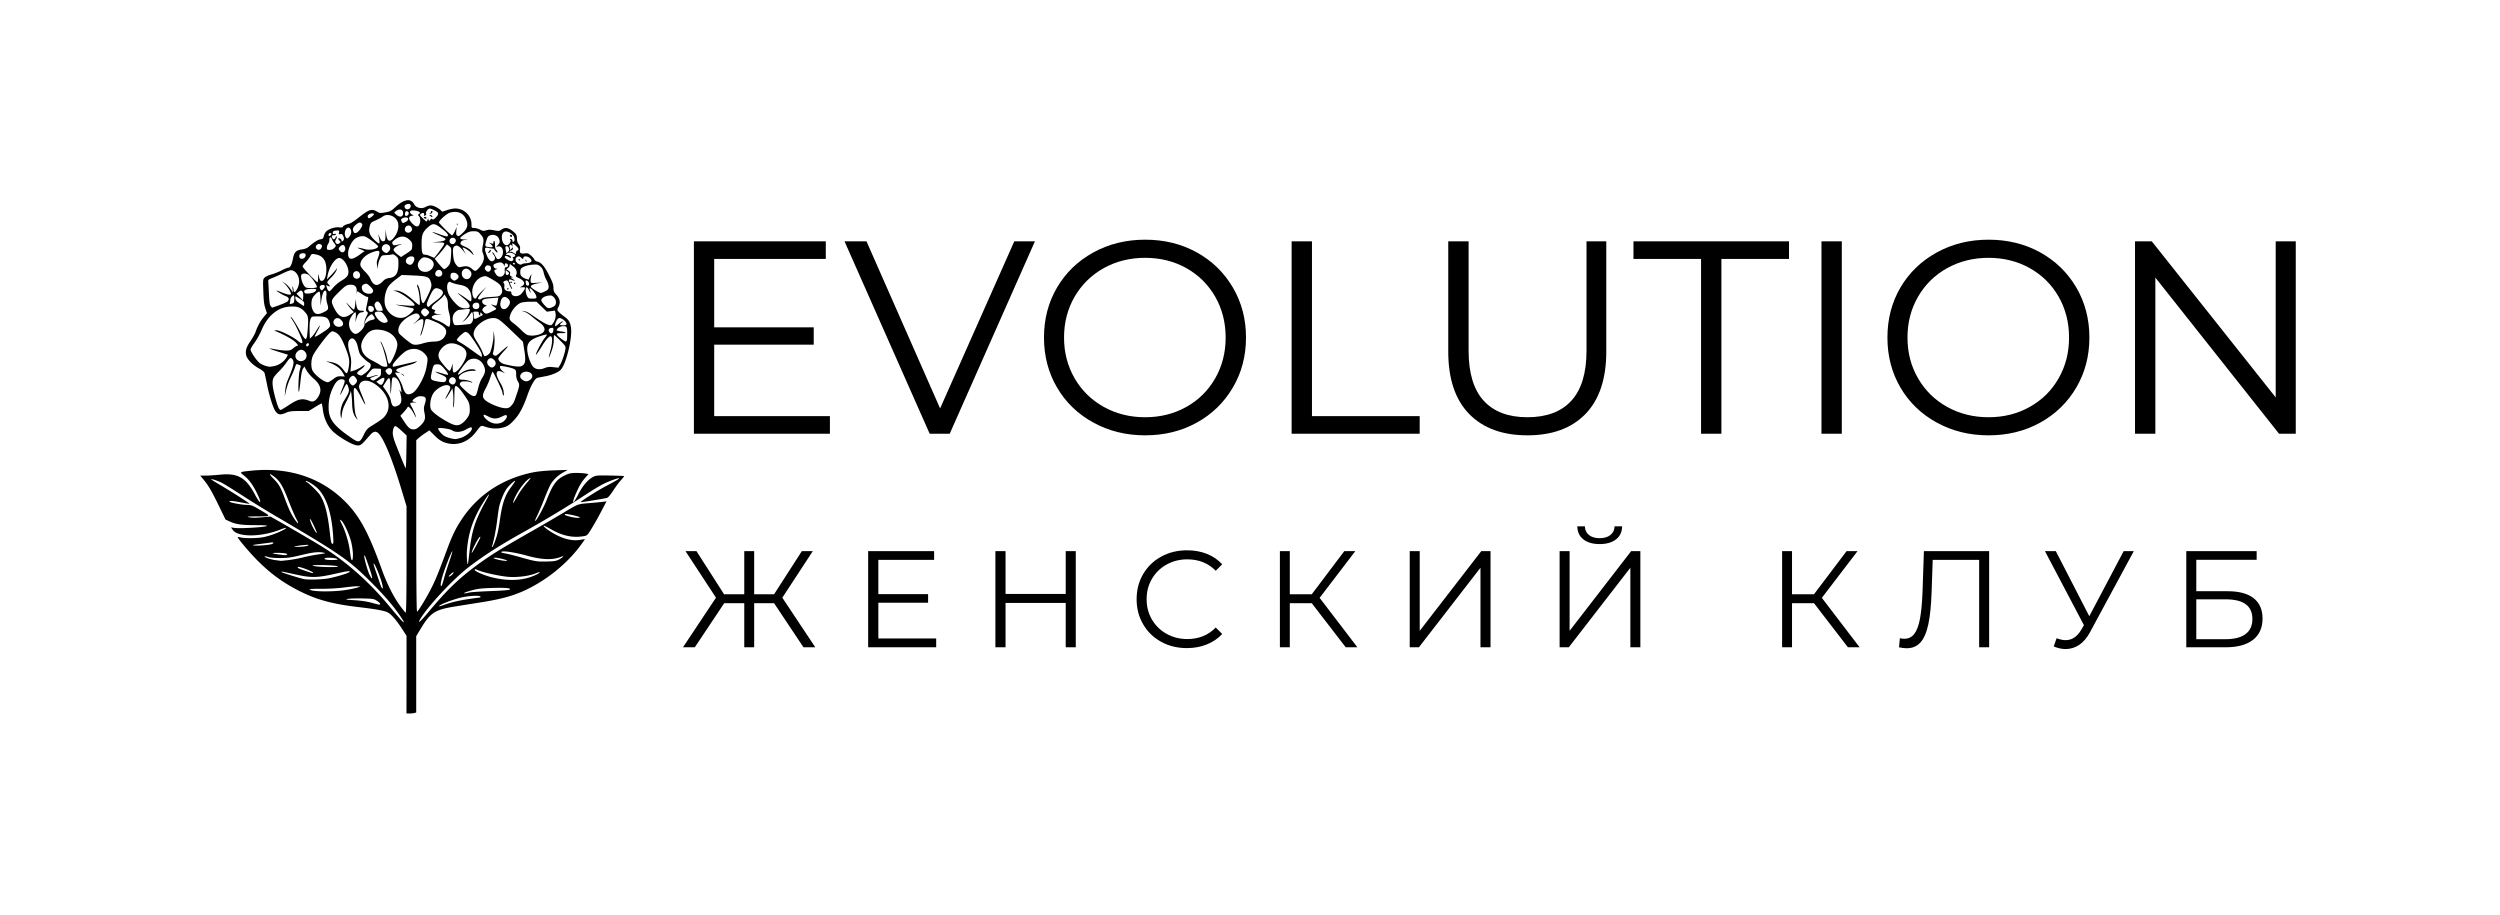 <?xml version="1.0" encoding="UTF-8"?> <svg xmlns="http://www.w3.org/2000/svg" xmlns:xlink="http://www.w3.org/1999/xlink" xmlns:svgjs="http://svgjs.com/svgjs" id="SvgjsSvg33389" width="4096" height="1498.505" version="1.1"><defs id="SvgjsDefs33390"></defs><g id="SvgjsG33391" transform="translate(328, 328) scale(34.4)" opacity="1"><defs id="SvgjsDefs10084"></defs><g id="SvgjsG10085" transform="scale(0.228)" opacity="1"><g id="SvgjsG10086" class="3vOPgKlSW" transform="translate(-42.899, -35.074) scale(1.737)" fill="#000000"><path d="M49.512 77.258v-4.68l-.594-.914c-.644-.992-1.25-1.68-1.672-1.898-.386-.203-1.449-.399-3.386-.625-3.211-.371-5.102-.88-7.172-1.918-1.977-.992-3.489-2.086-5.094-3.692-.914-.914-2.387-2.652-2.387-2.816 0-.027.164-.012.367.035.582.137 2.165.102 2.856-.062a9.69 9.69 0 0 0 2.16-.782c.68-.343.527-.414-.238-.109-2.297.918-5.102.945-5.735.055l-.214-.301.527.062c.66.083 3.54-.097 3.77-.234.124-.074-.239-.101-1.294-.105-1.714-.004-2.406-.098-3.132-.434l-.532-.242-.796-1.64c-.868-1.786-1.262-2.466-1.86-3.18l-.387-.465h.664c.368 0 1.141-.051 1.72-.11 2.113-.218 3.09.328 4.171 2.34.707 1.317.93 1.254.285-.082-.5-1.031-.968-1.676-1.574-2.152-.555-.438-.558-.438.797-.578 4.41-.465 8.215.718 11.09 3.437 1.91 1.809 3.035 3.832 4.7 8.473.59 1.644 1.363 3.187 2.124 4.246.348.484.68.895.735.91.066.024.101-2.023.101-6.383V57l-.64-2.113c-1.047-3.441-1.989-5.777-2.657-6.57-.34-.403-.656-.368-1.086.12-1.105 1.262-1.144 1.29-1.62 1.235-.52-.058-2.032-.93-2.786-1.61-.648-.581-1.129-1.57-1.265-2.609-.055-.425-.122-.793-.141-.812-.024-.024-.383.172-.805.433l-.765.473h-1.121c-.97 0-1.2.031-1.684.238-.656.278-.93.211-1.25-.308-.281-.457-.75-2-.984-3.25-.114-.59-.243-1.168-.286-1.285-.047-.118-.347-.352-.672-.528-.746-.398-1.437-1.12-1.527-1.597-.105-.555.016-.938.535-1.704.266-.39.536-.875.598-1.074.2-.617.582-1.32.984-1.8l.383-.462-.14-.417c-.207-.618-.254-.958-.301-2.38-.043-1.242-.035-1.288.183-1.495.125-.118.485-.282.797-.364.313-.082.86-.3 1.215-.48.356-.184.715-.332.805-.332.238 0 .43-.36.566-1.07.156-.805.375-1.032 1.074-1.126.325-.043.625-.152.774-.28.664-.579 1.14-.884 1.453-.934.297-.047.355-.102.41-.38a1.36 1.36 0 0 1 .285-.558c.297-.316 1.09-.57 1.578-.504.27.035.403.012.438-.078.05-.133.375-.281.816-.379.133-.031.64-.367 1.121-.754 1.196-.949 1.547-1.058 2.18-.672.297.18.379.188.977.082.59-.101.71-.164 1.234-.648 1.043-.961 1.855-1.078 2.25-.316.207.398.844.574 1.27.355.515-.27.789-.285 1.238-.082.234.105.523.285.64.402l.22.211.585-.195c.32-.11.762-.195.98-.195 1.07 0 1.954.859 1.954 1.902 0 .437.004.441.32.441.176 0 .496.09.707.2.336.175.434.183.746.082.277-.09.496-.09.953 0 .547.109.617.101.875-.082.414-.293.79-.254 1.301.136.492.375.563.504.563.992 0 .192.09.461.21.622.157.21.196.367.157.62-.07.442.062.56.562.493.36-.05.45-.02.762.254.195.172.379.39.41.488.031.098.18.203.332.234.485.098.86.528 1.418 1.625.434.848.543 1.157.543 1.524 0 .387.055.52.336.832.441.488.527.945.277 1.449-.191.383-.191.387.016.621.113.129.402.375.648.547.559.387.754.719.836 1.406.149 1.278-.578 4.262-1.218 4.989-.274.308-1.075.656-1.856.8-.41.078-.84.16-.957.188-.316.074-.793.902-1.223 2.12-.535 1.516-1 2.364-1.691 3.071-.469.48-.695.633-1.117.758a3.646 3.646 0 0 1-2.153-.031c-.68-.211-.539-.285-1.261.644-.977 1.258-2.403 1.707-3.781 1.192-.403-.153-.723-.375-1.168-.82l-.614-.614-.52.344a8.35 8.35 0 0 0-.788.594l-.27.25v10.34c0 6.746.035 10.32.098 10.28.18-.109 1.008-1.464 1.617-2.636.586-1.129.906-1.91 2.004-4.883.59-1.598.996-2.441 1.7-3.516 1.952-2.992 4.94-4.976 8.636-5.722.586-.117 1.543-.211 2.55-.242l1.61-.055-.535.305c-.649.367-1.195.886-1.52 1.437-.132.227-.476 1.02-.77 1.77-.288.75-.667 1.632-.835 1.968-.168.336-.29.63-.262.653.102.101.996-1.508 1.39-2.508.77-1.953 1.192-2.508 2.278-3.008.434-.2.7-.25 1.281-.25.403 0 .899.031 1.102.07l.371.07-.395.446c-.433.492-.71.961-1.093 1.84-.598 1.375-.407 1.469.27.129.487-.973 1.14-1.742 1.745-2.063.364-.191.516-.207 2.055-.18.914.016 1.676.047 1.7.067.019.02-.145.238-.368.48-.223.243-.652.817-.95 1.27-.34.523-.616.848-.753.875-.672.148-3.121.543-3.156.508-.063-.063 1.96-1.352 2.953-1.88 1.332-.706 1.719-.933 1.668-.984-.074-.074-1.22.34-1.961.715-.383.192-1.375.797-2.207 1.344-1.871 1.235-4.844 3.027-7.207 4.34-2.88 1.602-4.832 2.848-6.66 4.242-1.895 1.445-4.973 4.746-5.899 6.32-.344.586.059.258.856-.695 2.347-2.812 3.691-4.125 5.941-5.793 1.559-1.152 2.762-1.906 6.082-3.797a272.877 272.877 0 0 0 4.23-2.453c1.938-1.168 1.817-1.121 3.16-1.234a51.038 51.038 0 0 0 1.68-.16l.477-.059-.66 1.258a38.582 38.582 0 0 1-1.16 2.058c-.48.774-.516.805-.942.875-1.324.215-2.547-.046-3.937-.847-.442-.254-.824-.442-.852-.418-.11.101.778.746 1.574 1.144 1.032.516 1.973.703 2.797.563.309-.055.567-.09.578-.078.012.011-.265.398-.613.863-1.695 2.258-4.32 4.312-6.984 5.457-1.278.55-2.653.91-4.797 1.254-1.04.164-2.445.39-3.129.5-2.54.402-3.04.726-4.27 2.77l-.492.816v9.18l-.218.058a2.922 2.922 0 0 1-.586.059h-.368zm-.691-6.96c-.864-1.278-1.926-2.524-3.497-4.09-2.824-2.821-3.585-3.348-12.168-8.391a120.99 120.99 0 0 1-3.37-2.098c-1.102-.71-2.223-1.406-2.489-1.54-.48-.241-1.227-.487-1.289-.425-.02.02.543.371 1.242.781 1.313.77 3.43 2.13 3.387 2.172-.012.012-.461-.062-1-.164-1.07-.207-1.414-.234-1.414-.105 0 .117 1.508.402 2.133.402.457 0 .636.066 1.464.555 1.446.847 1.457.812-.23.824-1.242.012-1.39.027-.992.11.312.066.824.066 1.511.003l1.043-.093.633.359c1.809 1.023 4.574 2.64 5.567 3.254 2.882 1.785 5.632 4.215 8.035 7.098 1.336 1.605 1.75 2.066 1.808 2.007.024-.023-.148-.316-.378-.656zm5.386-1.5c.875-.302 1.746-.493 3.106-.684a75.343 75.343 0 0 1 1.054-.145c.016 0 .032-.043.032-.098 0-.191-1.504-.105-2.457.137-.895.227-2.281.758-2.47.945-.132.133-.07.121.735-.156zm-7.87-.04c.03-.05-.126-.215-.352-.367-.395-.262-.47-.274-1.786-.305-.757-.015-1.55.008-1.765.055-.332.074-.215.098.8.156.743.043 1.516.156 2.051.3 1.051.282.985.274 1.055.161zm10.694-1.379c.242-.055 1.418-.133 2.617-.176 1.313-.047 2.22-.12 2.286-.183.18-.18-.508-.242-2.145-.196-1.191.036-1.719.094-2.363.27-1.102.297-1.387.508-.39.289zm-14.656-.332c.426-.074.961-.191 1.195-.262l.422-.125-.324-.035c-.18-.02-.902.043-1.613.137-.777.102-1.879.168-2.785.164-1.032-.004-1.465.023-1.399.094.278.277 2.977.293 4.5.023zm4.246-.516c-.133-.75-.949-2.761-1.07-2.64-.027.027.086.441.258.918a83.6 83.6 0 0 1 .504 1.476c.215.672.418.832.312.247zm7.38-.78c.12-.47.413-1.403.644-2.071.676-1.95.379-1.563-.403.535-.515 1.379-.75 2.39-.546 2.39.046 0 .183-.382.304-.855zm10.108-.137c.696-.2 1.414-.547 1.414-.68 0-.04-.191.012-.422.113-.718.32-2.14.516-3.238.45-.96-.06-3.008-.493-3.723-.794-.421-.175-.43-.175-.43-.047 0 .16 1.145.657 2.028.88 1.602.406 3.137.43 4.371.074zm-23.969.058c.836-.16 2.18-.555 2.434-.719.34-.218-.059-.191-1.281.086-2.637.598-3.141.606-5.434.098-1.441-.32-1.465-.324-1.336-.203.078.074 2.066.695 2.633.824.465.106 2.242.055 2.984-.086zm4.875-1.336c-.226-.656-.449-1.261-.492-1.34-.32-.566.21 1.59.566 2.286.407.796.371.347-.074-.946zm9.965.906c.312-.312.223-.433-.098-.128-.16.152-.293.289-.293.3 0 .094.227-.007.391-.172zM38.281 65c0-.152-1.719-.804-1.828-.695-.098.098.023.164.871.457.832.29.96.32.96.238zm2.883-.726c.226-.051.117-.082-.48-.137-.977-.086-2.555-.09-2.47-.004.141.14 2.461.25 2.946.14zm15.91-1.742c.273-2.582.695-3.883 2.054-6.317.2-.351.336-.64.305-.64-.105 0-1.015 1.425-1.402 2.199-.734 1.464-1.11 2.8-1.25 4.457-.059.668.016 1.812.11 1.718.019-.019.1-.656.183-1.414zm10.766.875c.426-.223.715-.512.363-.368-1.078.45-2.324.422-4.191-.093-1.446-.403-2.93-.625-3.086-.465-.07.07.039.12.363.172.254.039 1.059.238 1.79.441 1.964.555 2.109.578 3.28.55.887-.019 1.145-.062 1.485-.237zm-32.543.07c.48-.055 1.293-.207 1.804-.336.512-.129 1.352-.29 1.86-.36.726-.097.863-.136.637-.187-.63-.145-1.309-.074-2.727.27-1.234.3-1.648.359-2.547.363-.644 0-1.223-.047-1.445-.125-.203-.07-.399-.106-.426-.074-.094.093.688.37 1.285.449.32.043.61.082.633.09.027.007.441-.035.922-.09zm26.3.047c-.093-.094-1.085-.332-1.386-.336-.398 0-.254.101.356.246.543.133 1.125.18 1.03.086zm-20.386-.13c0-.112-.496-.206-1.086-.206-.465 0-.649.136-.305.226.317.082 1.39.067 1.39-.02zm1.855-.573c0-.364-.09-1.032-.199-1.489-.21-.879-.855-2.304-1.172-2.594-.254-.226-.238-.136.059.454.383.757.797 2.12.922 3.027.148 1.105.183 1.258.297 1.258.054 0 .093-.293.093-.66zm-7.926-.012c.168-.106-.41-.207-1.195-.207-.726 0-.66.082.153.187.863.114.898.114 1.043.02zm22.711-1.012c.524-.96.63-1.207.47-1.11-.235.145-1.114 1.915-.95 1.915.023 0 .242-.363.48-.805zm-20.203-.066c.165-.102.083-.114-.488-.063a8.269 8.269 0 0 0-1.023.149c-.266.07-.16.082.488.062.457-.015.918-.082 1.023-.148zm22.488-.473c.32-.89.403-1.258.61-2.664.305-2.063.601-2.906 1.406-3.988.254-.34.441-.637.422-.657-.074-.074-.77.575-1.055.989-.316.46-.715 1.437-.87 2.129-.052.23-.165.988-.247 1.683-.129 1.078-.434 2.586-.613 3.059-.031.078-.012.113.047.078.054-.035.191-.316.3-.625zm-26.906.313c.383-.098.34-.278-.046-.211-.176.03-.778.109-1.344.18-.762.093-.938.136-.684.175.371.055 1.645-.031 2.074-.144zm7.454-1.04c-.188-2.746-.805-4.625-1.856-5.675-.441-.442-1.426-1.036-1.426-.864 0 .059.043.106.094.106.152 0 1.379 1.187 1.613 1.562.578.918.914 2.2 1.168 4.422.145 1.285.184 1.438.368 1.438.074 0 .085-.301.039-.989zm-2.348-1.265c-.422-.895-.61-1.004-.281-.164.191.484.613 1.187.672 1.125.023-.024-.153-.457-.395-.961zm-2.094-.785c-.16-.29-.574-1.254-.922-2.153-.668-1.734-1.047-2.375-1.719-2.886-.648-.492-.695-.375-.093.242.687.71.847.988 1.36 2.367.483 1.309.831 2.031 1.26 2.621.415.567.477.457.11-.195zm34.06-.18c-.24-.137-1.642-.43-1.716-.355-.097.097-.015.144.559.3.617.168 1.406.207 1.156.059zm-7.388-2.637c.192-.347.649-.984 1.016-1.418.5-.586.594-.738.375-.601-.66.402-1.688 1.883-1.95 2.8-.066.235-.062.235.071.047.074-.105.297-.48.488-.828zm-13.996-7.738c-.332-.309-.664-.562-.738-.562-.176 0-.328.402-.324.859 0 .2.105.644.234.996.219.598 1.09 2.746 1.285 3.176.06.129.098-.516.118-1.856l.03-2.05zm-4.566.508c.32-.633.453-.785.914-1.074 1.285-.801 1.473-.946 1.742-1.336.63-.899.38-2.168-.613-3.156-1.066-1.063-2.215-1.29-2.54-.504-.105.257-.077.382.263 1.203.597 1.437.578 1.61-.043.383-.38-.75-.63-1.133-.754-1.157-.176-.035-.184.024-.114 1.465.055 1.14.114 1.606.258 1.938l.188.441-.235-.285c-.297-.36-.445-.934-.453-1.785-.008-.657-.152-1.75-.176-1.325-.007.122-.23.633-.496 1.137-.359.684-.5 1.078-.554 1.54-.075.616-.075.616-.145.23-.094-.54.059-1.27.375-1.793.527-.867.61-1.04.61-1.301 0-.273-.184-.766-.286-.762-.03 0-.21.309-.394.68-.188.371-.352.664-.371.644-.02-.02.101-.367.265-.78.36-.903.364-1.016.063-1.09-.414-.102-.8.19-1.129.863-.422.855-.586 1.55-.586 2.472-.004 1.391.543 2.16 2.54 3.563 1.089.766 1.187.754 1.675-.207zm11.691.34c.543-.16 1.223-.692 1.309-1.02.082-.32-.102-.32-.653-.004-.625.36-1.297.407-1.707.117-.258-.18-1.676-.37-1.676-.226 0 .191.41.7.715.887s.89.359 1.34.39c.086.008.383-.058.664-.14zm-4.93-1.414c.602-.555.707-.856.559-1.575-.102-.5-.098-.648.05-1.117.212-.672.126-.86-.417-.898a1.03 1.03 0 0 0-.715.195c-.45.305-.473.445-.082.496.293.035.285.043-.086.055-.227.008-.43.05-.457.097-.027.043.039.227.148.403.211.347.598 1.273.532 1.273-.024 0-.141-.195-.258-.437-.121-.242-.324-.54-.453-.66-.23-.22-.239-.22-.344-.028-.059.106-.27.364-.465.574l-.355.383.425.645c.535.812.746.988 1.16.988.254 0 .434-.094.758-.394zm4.922-.235c.34-.176.735-.605.945-1.023.122-.242.157-.5.13-.942-.036-.53-.098-.699-.493-1.293-.625-.937-1.035-1.386-1.203-1.32-.11.043-.14.297-.148 1.191-.004.625-.047 1.227-.094 1.332-.055.125-.07-.066-.04-.539.028-.402.013-.953-.03-1.218l-.079-.489-.37.61c-.497.812-.645.883-.215.097.394-.722.421-.902.144-1.05-.426-.227-1.504.343-1.89 1.003-.305.52-.426 1.41-.254 1.832.14.344 1.043 1.024 2.093 1.582.743.395 1.086.45 1.5.235zM61 46.906c.371-.175.7-.68.543-.835-.063-.063-.234-.024-.488.105-.657.336-1.075.352-1.633.066-.27-.136-.52-.25-.563-.25-.164 0-.058.27.196.508.605.567 1.3.711 1.941.406zm-25.629-2.085c1.133-.747 1.625-.84 2.488-.485.414.172.742 0 1.063-.55.441-.758.254-1.426-.617-2.169-.293-.25-.657-.671-.809-.937l-.273-.48-.168.257c-.114.172-.211.664-.297 1.489-.07.675-.153 1.253-.184 1.285-.133.133-.047-2.117.098-2.606.086-.285.14-.523.12-.535a3.715 3.715 0 0 0-.288-.129c-.254-.11-.262-.097-.422.39-.09.274-.324.813-.516 1.192a7.499 7.499 0 0 0-.527 1.473l-.176.781.051-.68c.031-.406.152-.918.3-1.269.731-1.73.837-2.18.583-2.516-.203-.27-.32-.207-.73.391a8.393 8.393 0 0 1-.891 1.05c-.278.27-.567.606-.645.755-.215.406-.168 1.054.164 2.304.301 1.141.492 1.582.684 1.582.055 0 .5-.261.988-.586zm26.715.101c.293-.293.344-.394.703-1.473.328-.976.336-1.101.11-1.472-.137-.227-.204-.5-.204-.844 0-.457-.027-.523-.27-.648-.245-.13-1.241-.352-1.554-.352-.238 0-.133.34.188.613l.316.27-.355-.164c-.778-.356-.899.199-.274 1.238.281.469.41.8.45 1.18.038.386.027.488-.051.379a.642.642 0 0 1-.102-.34c0-.2-1.082-2.473-1.18-2.485-.03-.004-.156.313-.28.704s-.376.976-.556 1.304c-.5.899-.437 1.223.32 1.664.657.387 1.587.707 2.051.715.325.004.465-.055.692-.281zm-13.555-.055c.422-.218.469-.746.145-1.765-.04-.125-.008-.106.097.055.153.238.156.234.094-.196-.125-.863-.484-1.465-.879-1.465-.207 0-.223.051-.285.954-.09 1.293-.133 1.34-.14.148-.009-1.18-.11-1.266-.579-.508l-.308.496.425.606c.235.332.457.773.496.98.153.836.364.996.93.7zm9.367-1.3c.051-.098.164-.48.25-.852.086-.371.285-.875.445-1.125.403-.629.45-.953.211-1.496-.343-.777-1.164-1.066-1.84-.656-.308.187-1.363 1.633-1.265 1.73.027.028.242-.086.477-.254.472-.34 1.285-.5 1.601-.316.149.086.082.11-.351.113-.848.008-1.754.524-1.602.914.043.117.184.16.492.16.406 0 1.11.215 1.11.34 0 .031-.086.012-.188-.043-.105-.054-.41-.101-.68-.101-.402 0-.511.039-.601.207-.102.187-.043.273.605.879.762.71 1.153.851 1.344.492zm-7.703-.164c.586-.301 1.488-1.93 1.703-3.063.211-1.117.2-1.223-.164-1.637-.566-.644-1.398-.804-2.191-.422-.485.235-1.692 1.493-1.692 1.762 0 .102.012.184.032.184.058 0 2.609-.594 2.777-.645.144-.047.14-.027-.024.106-.109.086-.437.226-.734.304-1.684.461-1.89.59-1.398.86l.273.148-.316-.058c-.176-.032-.317-.028-.317.015 0 .04.157.29.352.551.191.262.433.746.531 1.074.285.938.563 1.133 1.168.817zm-1.227-2.25c-.183-.145-.18-.149.032-.047.12.058.218.125.218.152 0 .074-.05.055-.25-.105zM43.36 42.28c.11-.105.195-.28.195-.39 0-.192-.316-.586-.464-.586-.204 0-.512.328-.512.543 0 .238.305.629.488.629.055 0 .188-.09.293-.196zm3.422-.3c.191-.465 0-.551-.492-.223l-.414.273.273.22c.313.25.438.195.63-.27zm8.629.086c.183-.524-.512-.828-.742-.325-.094.204-.082.278.07.446.238.265.555.207.672-.121zm-14.727-.348c.414-.316.539-.363.941-.344l.465.02-.144-.278c-.352-.675-.829-1.058-1.805-1.433l-.348-.133.34.055c1.012.164 1.36.382 1.969 1.23.226.317.344.16.469-.625.12-.762.05-1.148-.45-2.39-.437-1.086-.734-1.528-1.164-1.735-.347-.164-.37-.164-.617.016-.348.254-1.808 2.191-2.066 2.746-.254.539-.282 1.414-.059 1.848.281.539 1.39 1.382 1.828 1.39.086 0 .371-.164.637-.363zm13.555.21c.144-.382.058-.491-.617-.776-.371-.157-.66-.301-.64-.325.019-.02.343.055.714.168.375.114.707.207.738.207.164 0 .012-.3-.39-.757-.399-.454-.489-.512-.832-.512-.434 0-.477.058-.676.98-.176.813-.133.903.492 1.035.785.165 1.14.157 1.21-.023zm10.152-.144c.488-.386.203-.968-.477-.968-.613 0-.957.554-.562.898.367.32.691.34 1.035.07zm-18.434-.152c.473-.32.484-.336.48-.789l-.004-.371-.5-.027c-.492-.028-.503-.024-.914.464-.351.422-.386.504-.246.559.094.035.38-.012.64-.105.263-.094.532-.149.599-.122.082.032.07.051-.036.059-.086.004-.328.078-.535.164-.355.149-.363.164-.187.293.246.18.254.18.695-.121zm-1.461-.61c.687-.495.918-1.074.516-1.288-.329-.176-.97-.79-1.11-1.063-.07-.137-.18-.5-.242-.809-.191-.93-.684-1.328-1.023-.84-.207.294-.192.712.054 1.606.164.602.192.89.137 1.465l-.066.715.441-.133c.242-.074.645-.27.89-.438.372-.25.43-.27.344-.105-.058.11-.277.316-.488.46-.433.302-.484.477-.168.602.313.125.297.13.723-.18zm3.195-.027c.285-.406-.148-.8-.535-.488-.215.176-.219.191-.055.438.204.308.399.328.59.05zm8.035-.402c.493-.527.938-1.324.985-1.762.058-.527-.203-.883-.895-1.203-.836-.39-1.507-.265-2.074.38-.383.437-.476.827-.297 1.257.137.328 1.098 1.45 1.239 1.45.09 0 .27-.43.324-.782.023-.133.047.031.054.367.012.52.04.61.192.61.098 0 .308-.145.473-.317zm10.445-.23c.282-.118.528-.141.985-.09l.613.066.2-.324c.222-.363.546-1.3.644-1.871.062-.364.047-.395-.602-1.051-.367-.371-.699-.676-.734-.676s-.063.258-.059.574c.004.387-.082.829-.27 1.368-.152.437-.292.777-.316.754-.023-.024.055-.38.172-.793.235-.844.282-1.555.114-1.727-.168-.168-.586.277-1.172 1.234-.27.442-.555.856-.633.922-.242.2.676-1.597 1.012-1.976.171-.2.289-.387.253-.422-.035-.035-.445.07-.914.234-1.093.379-1.445.754-1.437 1.527.008.668.398 1.801.734 2.137.32.32.828.36 1.414.113zm-6.07-.227c.227-.25.164-.578-.152-.813-.207-.156-.297-.168-.461-.082-.324.172-.371.559-.106.844.27.29.493.305.72.051zm-26.402-.02c.543-.117 1.164-.586 1.414-1.074l.137-.265-1.133-.356c-.62-.195-1.117-.371-1.094-.39.02-.02.364.027.766.105s.969.14 1.254.14c.441 0 .574-.046.86-.292.183-.16.406-.293.495-.293.118 0 .051-.118-.222-.399-.332-.344-1.317-.894-2.387-1.344-.238-.101-.238-.101.078-.109.39-.008 1.914.73 2.508 1.215.512.422.687.441.594.074-.125-.496-.746-1.848-1.086-2.367-.188-.281-.324-.531-.305-.55.063-.063.61.769 1.145 1.75.71 1.292.8 1.26.91-.306.094-1.398.07-1.554-.344-2.02-.422-.48-.797-.651-1.441-.655-.852-.008-1.516.195-2.145.656-.71.523-1.21 1.203-1.644 2.226-.188.442-.555 1.102-.82 1.465s-.481.739-.481.832c0 .266.726 1.336 1.094 1.618.289.218.812.41 1.218.445.067.004.344-.04.622-.098zm13.504.036c.063-.106-.48-2.204-.664-2.555-.082-.16-.148-.328-.148-.371.015-.254.61 1.16.73 1.738.211 1 .274 1.082.524.668.449-.734.812-1.773.761-2.168-.125-.922-1.039-1.617-2.238-1.7-.762-.054-1.223.184-1.7.876-.386.566-.491 1.031-.339 1.539.168.562.543.941 1.316 1.332.383.191.801.43.926.531.23.18.742.25.824.11zm16.191-.032c.414-.222.48-.636.29-1.824l-.173-1.082-1.254-1.203c-1.539-1.48-1.769-1.644-2.316-1.644-.91 0-2.098.832-2.312 1.617-.118.422-.059.59.457 1.394.214.332.468.824.566 1.09.098.27.207.488.25.488.21 0 .563-.246.664-.465.195-.425.395-1.414.406-2.027l.016-.586.082.637c.074.566-.004 1.539-.164 2.07-.031.102.027.207.156.274.18.093.274.047.738-.38.965-.882 1.2-.968.457-.167-.39.418-.707.84-.707.93 0 .261.356.578.758.675 1.227.301 1.805.356 2.09.203zm-26.09-.773c.254-.254.25-.664-.015-.945-.274-.293-.614-.29-.914.015-.45.45-.18 1.13.445 1.13a.78.78 0 0 0 .488-.196zm21.238-.688c-.066-.296-1.12-1.949-1.543-2.41-.11-.12-.285-.219-.39-.219-.204 0-1.043.778-1.043.961 0 .059.18.2.398.313.219.11.773.476 1.23.808 1.067.774 1.333.95 1.38.903.019-.02.007-.18-.032-.352zm-20.77-1.101c.02-.094-.031-.164-.113-.164-.156 0-.285.234-.188.336.098.097.266.004.301-.172zm13.77-.164a4.92 4.92 0 0 1 1.2-.196c.69 0 1.093-.183 1.359-.613.441-.723.101-1.242-1.16-1.773-1.055-.446-1.149-.442-1.223.031-.086.527-.457 1.703-.52 1.64-.027-.027.02-.261.106-.523.215-.648.3-1.36.176-1.433-.157-.098-.555.093-1.016.48-.23.195-.164.113.148-.184.5-.476.555-.562.461-.742-.203-.379-.52-.351-1.28.102-.981.582-1.446 1.347-1.204 1.98.055.149 1.137 1.055 1.547 1.301.285.172.7.149 1.402-.07zm17.293-1.09c.008-.875-.031-.961-.488-.961-.344 0-.774.273-.774.492 0 .035.207.094.465.13.703.093.825.233.192.218-.297-.008-.575.02-.614.058-.097.098.118.34.641.72.527.382.57.331.578-.661zm-30.148-.45c.16-.28.34-.542.399-.577.058-.036-.055.23-.254.59-.2.359-.36.68-.36.71 0 .106.344-.074 1.098-.574.824-.547.879-.664.613-1.297-.18-.426-.453-.535-1.367-.535-.691 0-.719.008-.828.274-.125.304-.156.722-.125 1.718l.02.676.253-.238c.141-.13.387-.469.547-.75zm26.973.415c.653-.309.59-.836-.16-1.371a17.603 17.603 0 0 1-.977-.766c-.253-.219-.628-.453-.832-.523l-.367-.125.344.05c.187.028.54.192.781.364 1.055.75 1.735 1.164 2.086 1.27.352.105.39.097.559-.126.277-.36.41-.844.336-1.23l-.067-.344-.976.133-1.242-1.196h-.793c-.446 0-.93.059-1.106.133-.644.27-1.332 1.219-1.336 1.844 0 .207.11.348.512.648.281.211.687.57.902.797.215.227.524.473.684.551.363.168 1.172.113 1.648-.113zm-21.684-.328c.371-.344.543-.696.488-.993-.027-.144.055-.441.204-.73.23-.45.238-.496.086-.61s-.153-.171 0-.882c.199-.918.195-.903.027-.903-.074 0-.363-.152-.645-.343a6.823 6.823 0 0 0-.539-.34c-.02 0-.05.121-.074.27-.023.148-.023.062-.004-.192.047-.578-.183-.86-.707-.86-.484 0-.672.118-1.531.977-.875.871-.902.985-.473 1.832.555 1.094 1.106 1.324 1.895.797l.469-.312-.235-.254a8.063 8.063 0 0 1-.515-.645c-.243-.336-.208-.316.242.145.52.53.527.535.597.293.04-.133.086-.442.098-.684l.023-.441.07.558c.087.684.22.856.653.856.2 0 .313.039.274.097-.032.055-.137.098-.23.098-.302 0-.52.242-.661.738l-.137.48.055-.609c.031-.336.016-.609-.031-.609-.153 0-.496.43-.66.824-.223.535-.118 1.168.253 1.543.329.328.559.305 1.004-.105zm23.191-.094c.028-.305.016-.32-.242-.293-.309.035-.414.293-.219.527.2.239.43.121.465-.238zm-25.465-.508c.258-.137.238-.445-.05-.734-.278-.278-.56-.309-.778-.086-.465.465.223 1.144.828.82zm13.06-.535a3.35 3.35 0 0 0-.122-1.035 4.01 4.01 0 0 1-.152-1.02c0-.394-.059-.652-.203-.886l-.203-.333-.192.247c-.105.136-.453.445-.773.691-.637.488-.746.781-.332.883.199.05.226.09.132.203-.164.2-.011.309.5.351.418.036.415.04-.109.055-.535.016-.855.188-.73.39.03.048.308.18.62.298.313.113.743.34.958.5.21.16.43.277.484.261s.11-.285.129-.601zm13.07.246c.183-.16.386-.289.452-.289.067.004.02.074-.101.16-.324.227-.27.324.172.324.32 0 .39-.035.39-.187 0-.238-.535-.692-.82-.692-.152 0-.266.102-.383.344-.168.352-.215.633-.105.633.03 0 .21-.133.394-.293zm-10.735.043c.383-.078.551-.711.356-1.348-.047-.152-.102-.11-.332.239-.153.23-.422.527-.602.664l-.324.242.258-.285c.363-.403.668-.934.668-1.172 0-.188-.036-.196-.563-.13-.308.04-.64.075-.738.079-.098.004-.309.137-.465.293-.309.309-.383.816-.187 1.32.093.25.101.254.902.196a14.09 14.09 0 0 0 1.023-.102zm-11.754-.496c.399-.067.434-.168.172-.512-.18-.234-.18-.234-.43-.047-.293.219-.558.633-.558.875 0 .153.027.149.23-.043a1.31 1.31 0 0 1 .586-.273zm1.899.144c.015-.09-.133-.386-.336-.66-.325-.433-.41-.492-.72-.492-.507 0-.608.145-.37.547.304.516.738.836 1.094.8.191-.019.312-.09.336-.195zm10.984-.492c.226-.12.43-.23.453-.246.023-.015-.032-.101-.121-.191-.137-.137-.168-.14-.176-.024a.987.987 0 0 0 .004.223c.008.043-.031.05-.086.02-.055-.036-.102-.149-.102-.25 0-.153-.07-.192-.351-.192s-.34.031-.293.156c.031.086.058.282.058.442 0 .343.082.351.618.066zm-8.723-.082c.45-.27.879-.68.879-.836 0-.07-.098-.144-.219-.172l-1.246-.242c-.563-.11-.828-.18-.586-.156 1.844.168 2.148.168 2.148.023 0-.304-1.648-1.488-2.277-1.64l-.308-.074.34-.012c.488-.016 1.245.406 2.035 1.125.375.344.726.62.78.62.15 0 .024-1.417-.175-2.026-.121-.364-.133-.48-.043-.407.168.141.3.602.375 1.297.066.625.207.98.356.887.125-.078.71-1.254.87-1.742.094-.293.098-.465.012-.75-.195-.656-.39-.735-2.047-.813l-1.46-.066-.68.516c-.375.285-.777.656-.895.828-.457.656-.632 1.859-.363 2.5.457 1.09 1.668 1.636 2.504 1.132zm2.539-.183c.105-.106.195-.239.195-.293 0-.149-.37-.489-.531-.489-.18 0-.445.266-.445.446 0 .16.34.53.488.53.055 0 .184-.089.293-.194zm-12.539-.297c.633-.305.668-.383.477-1.035-.102-.344-.141-.711-.106-.957.031-.22.016-.461-.035-.543-.184-.286-.43.14-.55.953l-.114.757-.012-.8c-.008-.457-.055-.828-.117-.864-.125-.078-.637.387-.832.758-.164.313-.18.934-.035 1.317.246.648.61.761 1.32.418zm20.395-.168c.531-.266.535-.242-.105-.688-.184-.125-.137-.125.324.02.226.07.246.035.379-.617l.066-.332-.867.07c-.5.039-.922.125-.996.2-.192.187-.055.51.258.616.242.082.246.094.07.153a.712.712 0 0 0-.324.27c-.114.179-.102.234.09.44.246.262.343.25 1.109-.132zm-14.301-.203c0-.239-.191-.407-.461-.407-.184 0-.227.051-.227.29 0 .34.247.523.512.382.094-.05.172-.172.172-.265zm1.023-.04c-.246-.835-.609-1.128-.879-.706-.105.16-.101.257.024.562.137.336.18.367.535.367s.383-.02.32-.219zm11.574-.12c.07-.083.094-.25.059-.391-.047-.192-.125-.246-.348-.246-.355 0-.55.289-.39.586.125.23.508.258.683.05zm3.59-.239c.25-.37.223-.64-.09-.91-.398-.344-.738-.184-.87.414-.192.852.488 1.203.96.5zm-4.777.2c.25-.16.008-.602-.606-1.106-.328-.27-.64-.54-.695-.594-.168-.176.531.254 1.024.63.261.194.5.331.53.3.122-.121.052-.871-.113-1.192-.242-.476-.566-.675-1.293-.8-.347-.059-.761-.176-.921-.254-.262-.133-.297-.13-.414.031-.192.262-.157.898.07 1.371.242.504.906 1.274 1.308 1.52.309.187.887.238 1.11.097zm10.25-.169c.316-.203.3-.75-.031-1.082-.211-.21-.313-.242-.637-.199-.484.067-.867.309-.867.555 0 .105.176.371.386.594.332.347.426.398.66.34a1.91 1.91 0 0 0 .493-.211zM34.245 32.8c.473-.168.914-.375.98-.457.227-.285.141-.473-.3-.64-.368-.141-1.172-.645-1.028-.645.028 0 .32.11.653.246.332.133.714.246.851.246.215 0 .242-.031.188-.219-.094-.316-.524-.926-.817-1.16l-.254-.203.344.195c.188.106.492.407.672.668l.332.473-.059-.442c-.039-.292-.027-.375.028-.246.047.11.09.293.094.414.015.555.542-.117.652-.832.12-.796-.375-1.585-.996-1.585-.094 0-.524.167-.957.378-.434.207-1.008.461-1.278.567-.464.18-.488.203-.46.527.015.184.05.863.082 1.508.042.86.097 1.219.207 1.344.082.094.164.172.18.172s.413-.137.886-.305zm18.05.105c.036-.058.392-.343.786-.636.953-.707 1.059-1.149.34-1.422-.484-.184-.68-.035-1.09.84-.21.449-.383.902-.383 1.004 0 .296.211.43.348.214zm-15.093-.261c-.004-.211-.098-.328-.465-.559-.633-.398-.625-.398-.59-.086.024.207.153.36.508.598.262.176.492.316.512.316s.035-.12.035-.27zm-1.188-.543c.016-.254-.011-.457-.066-.457-.152 0-.402.293-.402.472 0 .09-.028.262-.059.38-.05.195-.031.206.223.14.25-.066.281-.121.308-.531zm.989-.906c-.153-.184-.22-.176-.496.05l-.23.188.78.805.032-.454c.015-.25-.024-.515-.086-.59zm21.574.812c.074-.074.515-.144 1.105-.176.895-.047 1-.074 1.176-.289.14-.176.18-.328.14-.57-.085-.52-.277-.727-1.14-1.23-.773-.45-.824-.465-1.184-.356-.921.277-1.504 1.48-1.156 2.394.11.29.356.332.434.079.031-.098.304-.415.61-.707l.554-.536-.504.618c-.277.34-.504.68-.504.757 0 .172.309.18.473.016zm6.558-.129c0-.215-.176-.535-.468-.848-.313-.335-.434-.343-.31-.019.153.402.102.414-.105.02-.105-.204-.234-.368-.289-.368-.187 0-.152.684.059 1.09.129.246.195.277.629.277.375 0 .484-.035.484-.152zm-1.914-.344c.227-.175.547-.656.547-.816 0-.031-.144-.055-.316-.055h-.317l.242-.125c.493-.25.325-.675-.39-.996-.332-.148-.371-.199-.285-.36.148-.277.011-.73-.286-.956-.144-.11-.316-.242-.382-.297-.09-.078-.121-.055-.121.09 0 .105-.094.258-.204.336l-.203.144.254.164c.188.121.239.223.2.383-.04.16.003.242.171.324.207.102.211.11.032.121-.168.008-.157.032.074.157.27.144.375.297.148.21-.488-.183-.562-.183-.562.008 0 .145.047.18.195.141.11-.027.195-.004.195.055s-.066.082-.148.05c-.191-.074-.184-.007.043.465.121.25.14.352.058.282-.074-.063-.21-.32-.3-.579-.145-.406-.2-.46-.399-.421-.281.054-.386.195-.246.336.059.058.078.222.051.367-.066.336.172.586.559.586.21 0 .285.047.285.175 0 .438.664.559 1.113.207zm-1.601-.675a.1.1 0 0 1 .101-.098c.059 0 .078.043.043.098-.031.054-.078.097-.101.097-.024 0-.043-.043-.043-.097zm.828-.684c.03-.055.078-.098.101-.098.024 0 .043.043.043.098a.1.1 0 0 1-.101.098c-.059 0-.078-.043-.043-.098zm-23.97 1.023c.29-.261.235-.34-.234-.34-.691 0-1.039.102-1.039.297 0 .098.055.2.121.23.23.102.961-.015 1.153-.187zm6.91.13c.204-.2.13-.407-.269-.782-.355-.332-.41-.355-.683-.258-.32.114-.395.407-.196.782.18.34.907.503 1.145.261zm20.833-.196c.328-.184.379-.262.379-.555 0-.187-.11-.527-.242-.754a3.544 3.544 0 0 1-.348-.91c-.078-.355-.191-.566-.414-.754-.281-.234-.363-.254-.945-.21-.61.042-1.239.269-1.391.503-.04.059-.07.243-.07.403 0 .312.05.414.304.613.188.148.77.328.743.234-.012-.035.054-.199.144-.36l.164-.292-.058.34a6.582 6.582 0 0 0-.06.39c.009.399 0 .395.731.348l.707-.047-.605.117c-.621.121-.879.27-.77.442.114.183.973.703 1.16.703.106 0 .36-.098.571-.215zm-25.527-.43c.203-.246.613-.593.914-.777.762-.465.926-.672.914-1.156-.016-.711-.633-1.625-1.098-1.625-.523 0-1.238 1.101-1.422 2.195l-.066.39.516-.538c.285-.297.57-.625.632-.735.094-.156.098-.129.012.137-.058.184-.3.535-.539.781-.683.715-.668.672-.414.942.164.175.188.242.082.242a.467.467 0 0 1-.27-.121c-.101-.098-.109-.067-.054.172.074.316.215.539.344.539.043 0 .246-.2.453-.446zm-1.152.141c.25-.266.16-.496-.172-.457-.285.035-.39.3-.203.523.148.18.148.18.375-.062zm-.817-.188c.098-.156-.73-1.355-1.05-1.519-.395-.203-.801-.145-.84.125-.043.312.148.945.378 1.238.18.23.27.258.825.258.343 0 .648-.047.683-.101zm25.516-.449c-.02-.152-.113-.289-.23-.332-.18-.066-.196-.039-.16.258.027.25.085.332.23.332.148 0 .184-.055.16-.258zm-17.62-.219c.292-.3.468-.39.835-.44.774-.102 1.082-.59 1.082-1.72 0-.629-.02-.683-.308-.926-.196-.164-.364-.234-.465-.19-.086.034-.399.073-.696.085-.53.02-.539.023-.757.45a2.344 2.344 0 0 0-.23.823l-.013.395-.09-.402c-.07-.309-.054-.504.067-.832.36-.97.281-1.09-.531-.82-.992.327-1.68 1.074-1.536 1.66.036.144.282.464.543.718.262.254.547.633.637.844.356.863.848.984 1.457.355zm-7.743-.476c.008-.488.02-.516.078-.219.106.535.219.672.465.578.46-.172.613-1.699.242-2.406-.238-.453-.57-.672-1.176-.77-.379-.062-.406-.046-.57.266-.094.18-.34.492-.539.692-.203.199-.367.43-.367.515 0 .14 1.617 1.856 1.781 1.89.039.009.078-.237.086-.546zm16.668.215c.121-.082.219-.23.219-.328 0-.27-.336-.516-.653-.48-.23.027-.28.081-.308.339-.024.23.027.348.191.465.274.191.281.191.547.004zm-11.641-.36c.098-.308-.148-.675-.43-.64-.304.035-.453.27-.37.594.097.394.683.43.8.05zm13.27.098c.21-.3.191-.559-.059-.828-.386-.414-.96-.18-.96.39 0 .598.695.895 1.019.434zm-3.48-.191c.277-.278-.004-.79-.38-.692-.28.074-.453.461-.288.66.148.18.503.196.667.032zm7.484-.07a.647.647 0 0 0 .152-.415c-.035-.43.004-.547.172-.535.258.02.285-.387.031-.453-.156-.04-.203-.004-.207.156l-.007.211-.102-.21a.566.566 0 0 0-.336-.27c-.254-.063-.918.172-.918.324 0 .234.137.402.328.41.207.008.207.008-.012.094-.27.11-.27.156-.027.558.227.375.649.434.922.13zm.621-.13c.074-.09.035-.171-.133-.296l-.234-.176v.297c0 .312.183.398.367.175zm-9.41-.476c.707-.559.41-1.36-.567-1.516-.297-.047-.39-.011-.644.242-.387.387-.41.895-.059 1.247.313.312.895.328 1.27.03zm7.164.09c.168-.168.144-.535-.04-.606-.273-.105-.421-.062-.534.145-.086.164-.075.242.058.39.196.215.344.235.512.07zm-1.379-.297c.59-.625.77-1.2.55-1.75-.136-.34-.14-.477-.03-1.047.136-.73.09-.906-.372-1.398-.21-.227-.332-.27-.746-.27-.402 0-.605.066-1.054.348-.715.449-.727.62-.047.644.488.016.492.02.097.055-.285.027-.445.098-.515.23-.137.258-.07.34.469.578.543.243.773.438.976.829.137.27.117.257-.238-.106-.32-.328-1.004-.723-1.004-.578 0 .02.094.207.203.41l.203.371-.226-.293c-.422-.543-.762-.812-.961-.761-.356.093-.426.285-.368 1.046.055.743.157 1.028.477 1.383.164.184.234.196.61.11.519-.118.843-.047 1.199.27.355.312.421.308.78-.071zm-3.55-.39c.14-.188.198-.477.237-1.157.051-.902.051-.906-.218-1.121l-.274-.219-.34.453c-.187.25-.515.637-.734.864l-.394.41.25.324c.136.176.386.469.554.648.281.305.32.317.52.188.117-.078.297-.254.398-.39zm-4.274-.384c.199-.386.101-.668-.239-.668-.64 0-.94.68-.417.942.3.148.472.078.652-.274zm13.449.164c.742-.035.933-.265.539-.632-.254-.235-.762-.27-.762-.051 0 .082-.039.144-.086.144-.047 0-.14-.066-.207-.144-.27-.324-.754-.05-.648.363.074.297.55.586.726.442.07-.059.27-.114.442-.122zm.027-.316c-.055-.14-.043-.152.055-.055.066.067.097.145.066.176s-.086-.023-.12-.121zm-.836-.133c0-.058.043-.078.098-.043.055.032.097.078.097.102s-.042.043-.097.043a.1.1 0 0 1-.098-.102zm-.441.492c-.031-.054-.102-.097-.153-.097a.096.096 0 0 0-.093.097c0 .055.07.098.152.098s.125-.043.094-.098zm-2.512-.41c.172-.172.145-.41-.086-.699-.11-.14-.156-.258-.101-.258.054 0 .175.145.261.317.09.175.203.367.25.43.14.175.465.034.621-.266.348-.668-.054-1.43-.601-1.137-.117.063-.086-.008.094-.2.226-.241.265-.35.214-.59-.113-.515-.605-.772-1.132-.589-.23.082-.313.195-.434.598-.2.676-.191.722.156.789.63.125.754.004.356-.34l-.219-.188.27.098c.234.082.269.07.269-.098 0-.105.043-.19.098-.19.054 0 .097.214.097.476 0 .304.055.52.149.597.082.067.148.184.148.258 0 .094-.058.074-.195-.062-.11-.106-.195-.227-.195-.27 0-.039-.11-.078-.246-.086a2.892 2.892 0 0 1-.465-.07c-.43-.11-.492.05-.274.668.293.836.645 1.133.965.812zm-.594-1.094c.098-.128.192-.195.211-.144.04.11-.168.379-.293.379-.05 0-.011-.106.086-.235zm2.903 1.047c.035-.09.011-.195-.047-.23-.067-.043-.032-.086.093-.121.266-.07.258-.23-.015-.38-.309-.167-.578-.175-.805-.019-.18.125-.16.145.168.172.16.012.406.246.332.32-.031.032-.168-.015-.308-.105-.247-.16-.442-.14-.442.047 0 .125.59.48.797.48.09 0 .188-.074.223-.164zm-25.04-.332c.169-.316.047-.496-.32-.46-.324.03-.445.226-.332.523.082.215.524.172.649-.063zm6.516-.257l.645-.461-.48-.22c-.45-.202-.458-.214-.141-.167.187.027.468.094.625.14.601.192 1.62-.015 1.62-.324 0-.12-.905-.828-1.448-1.133-.332-.183-.926-.085-1.329.223-.421.324-.832 1.18-.832 1.742 0 .809.407.868 1.344.2zm9.617-.415c.817-1.113.82-1.074-.086-1.093l-.765-.016.703-.059c.703-.058 1.035-.21.852-.398-.051-.05-.446-.25-.875-.437-.957-.422-.825-.45.25-.055.437.16.835.27.886.238.2-.121.063-.348-.465-.777-1.011-.824-1.23-.864-1.843-.324-.625.55-.77.898-.774 1.882-.008 1.168.067 1.422.414 1.422.149 0 .442.086.656.188.215.101.415.183.442.187.027 0 .3-.344.61-.761zm-3.324-.226c.043-.067.074-.29.078-.496 0-.305-.062-.442-.336-.696-.539-.507-1.168-.496-1.8.036-.286.238-.317.304-.223.476.098.18.152.192.516.11.222-.051.453-.07.515-.047.059.023.02.047-.086.054-.316.012-.828.375-.828.586 0 .114.184.332.445.532l.446.34.601-.387c.332-.215.633-.442.676-.508zm12.551.387c-.027-.07.035-.18.137-.246.254-.16.234-.254-.133-.598-.379-.356-.508-.379-.43-.078.051.199.043.203-.074.047-.101-.137-.148-.149-.234-.047a.23.23 0 0 0-.02.265c.047.078.063.172.04.215-.094.153.09.074.218-.094.121-.16.129-.16.133.008 0 .098-.086.203-.191.23-.11.028-.196.094-.196.145 0 .051.043.067.098.032.055-.032.195.007.316.093.266.188.407.196.34.024zm-15.305-.164c.235-.235.25-.516.043-.727a.495.495 0 0 0-.777.086c-.172.266-.086.55.226.73.239.141.29.13.512-.09zm14.461-.372c-.047-.168-.137-.261-.258-.261-.187 0-.199.093-.086.633.016.082.036.164.04.187.003.023.09-.035.19-.129.138-.125.169-.234.114-.43zm-19.727.262c.137-.254-.02-.672-.25-.672-.21 0-.558.375-.48.516.242.422.547.488.726.156zm-2.816-.34c.097-.218.09-.273-.063-.386-.328-.243-.8.187-.543.496.188.226.48.172.61-.11zm1.535.043c.246-.261.246-.285.004-.59a2.4 2.4 0 0 1-.293-.507c-.121-.317-.297-.243-.297.129a.88.88 0 0 1-.144.457.933.933 0 0 0-.149.457c-.004.242.031.27.336.27a.7.7 0 0 0 .535-.216zm21.145-.664c.094-.183.113-.293.047-.293-.059 0-.078-.047-.043-.101.043-.07.105-.067.2.011.073.063.112.153.081.2s.016.086.098.086c.097 0 .152-.09.152-.25 0-.36-.144-.582-.539-.825-.648-.398-1.094-.03-.96.797.112.711.675.93.964.38zm.004-.773c-.066-.11.086-.223.176-.133.093.094.074.227-.032.227a.197.197 0 0 1-.148-.09zm-20.52.84c.16-.118.164-.141.02-.286-.231-.23-.208-.398.039-.269.109.059.195.176.195.258 0 .125.027.133.148.035.176-.145.184-.3.035-.629-.086-.187-.164-.234-.328-.191-.191.046-.21.023-.168-.204.047-.246.032-.257-.328-.226-.3.023-.387.074-.41.242-.023.172.008.203.172.16.113-.031.2-.004.2.055s-.11.11-.247.11c-.25 0-.289.066-.184.331.082.22.305.192.38-.043.035-.109.1-.171.148-.144.047.027.012.18-.078.332-.137.234-.14.305-.032.437.157.192.215.196.442.028zm13.94-.114c.087-.183.083-.277-.015-.39-.23-.278-.687-.117-.687.242 0 .414.527.527.699.148zm-9.136-.222a24.61 24.61 0 0 0-.113-.61c-.027-.132.016-.074.098.137.199.512.316.633.543.574.168-.043.195-.144.207-.746l.015-.695.059.558c.105 1 .508 1.102 1.074.27.41-.602.516-1.348.258-1.844-.332-.637-1.235-.898-1.738-.504-.137.106-.516.309-.844.453-.524.227-.61.305-.696.614-.136.496-.125.761.06 1.148.155.328.858 1.012 1.042 1.012.055 0 .066-.156.031-.367zm-3.586-.477c.243-.308.262-.742.043-.96-.375-.376-.816.48-.527 1.019.14.261.238.25.484-.059zm-2.246-.172c.078-.093.082-.156.012-.199-.137-.086-.297.023-.297.2 0 .179.137.179.285.003zm15.887-.277c.567-.535.656-1.008.328-1.688-.34-.699-1.023-.96-1.89-.718-.387.105-1.328.941-1.328 1.175 0 .13 1.445 1.551 1.574 1.551.086 0 .36-.484.488-.879.055-.164.063-.066.027.286-.039.375-.015.55.075.609.207.129.261.105.726-.332zm-.738-1.008c.004-.113.027-.137.059-.058.027.07.023.156-.008.187s-.055-.023-.051-.129zm-11.57.516c.191-.293.234-.434.164-.547-.16-.258-.383-.227-.75.094-.36.316-.426.55-.25.879.14.265.5.082.836-.426zm6.039.367c.18-.18.191-.281.05-.535-.198-.375-.777-.176-.777.265 0 .371.454.543.727.27zm1.035-.879c.14-.375.114-.789-.062-.969-.145-.144-.145-.168.008-.281.14-.102.144-.14.03-.234-.183-.153-.874-.246-1.03-.141-.172.113-.051.387.207.477.191.066.187.078-.082.125-.434.082-.43.382.011.87.43.481.774.54.918.153zm-1.656-.289c.387-.2.395-.535.016-.535a.909.909 0 0 0-.453.129c-.149.11-.157.168-.063.34.137.253.137.253.504.062zm2.629-.266c.066-.168.09-.18.094-.05.008.21.187.226.265.023.043-.113.09-.121.192-.039.101.086.199.043.43-.184.417-.418.382-.62-.149-.875-.242-.117-.5-.214-.566-.214-.204 0-.54.445-.45.593.047.078.035.16-.035.207-.18.114-.262.09-.203-.058.082-.211-.133-.282-.36-.121-.202.14-.199.148.196.543.219.218.422.398.453.398.027 0 .09-.098.14-.219zm-.379-.164c-.098-.058-.102-.097-.012-.152a.184.184 0 0 1 .215.027c.13.13-.035.227-.203.125zm.73-.258c-.16-.117-.164-.136-.03-.136.085 0 .187.047.222.105.101.168.012.184-.195.035zm-.078-.3c.067-.028.121-.114.121-.188s.043-.137.098-.137c.055 0 .098.036.098.079 0 .117-.219.312-.336.304-.055-.004-.047-.03.02-.058zm-6.972.351c.316-.25.328-.383.03-.383-.315 0-.6.23-.526.426.082.211.183.203.492-.043zm3.754-.343c.05-.528-.407-.676-.91-.29-.192.149-.192.153.085.399.395.351.786.3.825-.11zm.656.046c.043-.129.015-.238-.067-.293-.203-.128-.324-.046-.359.239-.023.207.012.261.164.261.113 0 .223-.086.262-.207zm.219-.808c.136-.301-.059-.496-.391-.395-.293.094-.379.239-.262.453.14.258.524.223.653-.062z"></path></g><g id="SvgjsG10087" class="text" transform="translate(270.443, 48.779) scale(1)" fill="#000000"><path d="M-138.9 -3.67L-163.07 -3.67L-163.07 -18.6L-142.28 -18.6L-142.28 -22.22L-163.07 -22.22L-163.07 -36.51L-139.76 -36.51L-139.76 -40.19L-167.31 -40.19L-167.31 0L-138.9 0Z M-96.07 -40.19L-100.38 -40.19L-115.88 -5.28L-131.26 -40.19L-135.85 -40.19L-118.06 0L-113.87 0Z M-83.87 -2.33C-80.64 -0.55 -77.03 0.34 -73.05 0.34C-69.07 0.34 -65.48 -0.54 -62.29 -2.3C-59.09 -4.06 -56.58 -6.5 -54.74 -9.62C-52.9 -12.73 -51.98 -16.23 -51.98 -20.09C-51.98 -23.96 -52.9 -27.45 -54.74 -30.57C-56.58 -33.69 -59.09 -36.13 -62.29 -37.89C-65.48 -39.65 -69.07 -40.53 -73.05 -40.53C-77.03 -40.53 -80.64 -39.64 -83.87 -37.86C-87.11 -36.08 -89.63 -33.64 -91.45 -30.54C-93.27 -27.44 -94.18 -23.96 -94.18 -20.09C-94.18 -16.23 -93.27 -12.74 -91.45 -9.64C-89.63 -6.54 -87.11 -4.1 -83.87 -2.33ZM-64.44 -5.6C-67 -4.16 -69.87 -3.44 -73.05 -3.44C-76.23 -3.44 -79.11 -4.16 -81.69 -5.6C-84.27 -7.03 -86.3 -9.02 -87.78 -11.57C-89.25 -14.11 -89.99 -16.95 -89.99 -20.09C-89.99 -23.23 -89.25 -26.07 -87.78 -28.62C-86.3 -31.16 -84.27 -33.15 -81.69 -34.59C-79.11 -36.02 -76.23 -36.74 -73.05 -36.74C-69.87 -36.74 -67 -36.02 -64.44 -34.59C-61.88 -33.15 -59.87 -31.16 -58.41 -28.62C-56.96 -26.07 -56.23 -23.23 -56.23 -20.09C-56.23 -16.95 -56.96 -14.11 -58.41 -11.57C-59.87 -9.02 -61.88 -7.03 -64.44 -5.6Z M-42.45 -40.19L-42.45 0L-15.7 0L-15.7 -3.67L-38.2 -3.67L-38.2 -40.19Z M-5.37 -4.13C-2.46 -1.15 1.6 0.34 6.8 0.34C12.01 0.34 16.05 -1.15 18.94 -4.13C21.83 -7.12 23.28 -11.46 23.28 -17.16L23.28 -40.19L19.15 -40.19L19.15 -17.34C19.15 -12.67 18.09 -9.19 15.99 -6.89C13.88 -4.59 10.82 -3.44 6.8 -3.44C2.82 -3.44 -0.22 -4.59 -2.33 -6.89C-4.43 -9.19 -5.48 -12.67 -5.48 -17.34L-5.48 -40.19L-9.73 -40.19L-9.73 -17.16C-9.73 -11.46 -8.28 -7.12 -5.37 -4.13Z M43.08 -36.51L43.08 0L47.33 0L47.33 -36.51L61.45 -36.51L61.45 -40.19L28.96 -40.19L28.96 -36.51Z M68.23 -40.19L68.23 0L72.48 0L72.48 -40.19Z M92.31 -2.33C95.55 -0.55 99.15 0.34 103.13 0.34C107.11 0.34 110.7 -0.54 113.9 -2.3C117.09 -4.06 119.61 -6.5 121.45 -9.62C123.28 -12.73 124.2 -16.23 124.2 -20.09C124.2 -23.96 123.28 -27.45 121.45 -30.57C119.61 -33.69 117.09 -36.13 113.9 -37.89C110.7 -39.65 107.11 -40.53 103.13 -40.53C99.15 -40.53 95.55 -39.64 92.31 -37.86C89.08 -36.08 86.55 -33.64 84.73 -30.54C82.92 -27.44 82.01 -23.96 82.01 -20.09C82.01 -16.23 82.92 -12.74 84.73 -9.64C86.55 -6.54 89.08 -4.1 92.31 -2.33ZM111.74 -5.6C109.18 -4.16 106.31 -3.44 103.13 -3.44C99.96 -3.44 97.08 -4.16 94.49 -5.6C91.91 -7.03 89.88 -9.02 88.41 -11.57C86.93 -14.11 86.2 -16.95 86.2 -20.09C86.2 -23.23 86.93 -26.07 88.41 -28.62C89.88 -31.16 91.91 -33.15 94.49 -34.59C97.08 -36.02 99.96 -36.74 103.13 -36.74C106.31 -36.74 109.18 -36.02 111.74 -34.59C114.31 -33.15 116.32 -31.16 117.77 -28.62C119.23 -26.07 119.95 -23.23 119.95 -20.09C119.95 -16.95 119.23 -14.11 117.77 -11.57C116.32 -9.02 114.31 -7.03 111.74 -5.6Z M167.31 -40.19L163.12 -40.19L163.12 -7.58L137.23 -40.19L133.73 -40.19L133.73 0L137.98 0L137.98 -32.61L163.81 0L167.31 0Z"></path></g><g id="SvgjsG10088" class="text" transform="translate(266.263, 93.395) scale(1)" fill="#000000"><path d="M-146.38 -9.21L-140.24 0L-137.77 0L-144.66 -10.36L-138.29 -20.09L-140.58 -20.09L-146.38 -11.08L-150.54 -11.08L-150.54 -20.09L-152.61 -20.09L-152.61 -11.08L-156.83 -11.08L-162.6 -20.09L-164.89 -20.09L-158.52 -10.36L-165.41 0L-162.94 0L-156.8 -9.21L-152.61 -9.21L-152.61 0L-150.54 0L-150.54 -9.21Z M-112.52 -1.84L-124.6 -1.84L-124.6 -9.3L-114.21 -9.3L-114.21 -11.11L-124.6 -11.11L-124.6 -18.26L-112.95 -18.26L-112.95 -20.09L-126.73 -20.09L-126.73 0L-112.52 0Z M-83.36 -20.09L-85.46 -20.09L-85.46 -11.14L-98.03 -11.14L-98.03 -20.09L-100.15 -20.09L-100.15 0L-98.03 0L-98.03 -9.27L-85.46 -9.27L-85.46 0L-83.36 0Z M-65.53 -1.15C-63.93 -0.27 -62.14 0.17 -60.15 0.17C-58.65 0.17 -57.27 -0.08 -56 -0.59C-54.73 -1.1 -53.65 -1.83 -52.77 -2.78L-54.12 -4.13C-55.67 -2.53 -57.65 -1.72 -60.06 -1.72C-61.65 -1.72 -63.09 -2.09 -64.39 -2.81C-65.7 -3.54 -66.71 -4.54 -67.45 -5.8C-68.19 -7.06 -68.56 -8.48 -68.56 -10.05C-68.56 -11.62 -68.19 -13.03 -67.45 -14.29C-66.71 -15.56 -65.7 -16.55 -64.39 -17.28C-63.09 -18.01 -61.65 -18.37 -60.06 -18.37C-57.67 -18.37 -55.69 -17.58 -54.12 -15.99L-52.77 -17.34C-53.65 -18.29 -54.72 -19.02 -55.98 -19.52C-57.25 -20.02 -58.62 -20.26 -60.12 -20.26C-62.11 -20.26 -63.91 -19.82 -65.51 -18.94C-67.12 -18.06 -68.38 -16.84 -69.29 -15.28C-70.2 -13.73 -70.65 -11.98 -70.65 -10.05C-70.65 -8.11 -70.2 -6.37 -69.29 -4.81C-68.38 -3.25 -67.13 -2.03 -65.53 -1.15Z M-34.06 -9.21L-26.97 0L-24.53 0L-32.42 -10.33L-24.96 -20.09L-27.26 -20.09L-34.06 -11.08L-38.65 -11.08L-38.65 -20.09L-40.72 -20.09L-40.72 0L-38.65 0L-38.65 -9.21Z M-13.6 -20.09L-13.6 0L-11.68 0L1.18 -16.62L1.18 0L3.28 0L3.28 -20.09L1.35 -20.09L-11.51 -3.44L-11.51 -20.09Z M17.71 -20.09L17.71 0L19.63 0L32.49 -16.62L32.49 0L34.58 0L34.58 -20.09L32.66 -20.09L19.8 -3.44L19.8 -20.09ZM22.69 -22.53C23.52 -21.88 24.65 -21.56 26.09 -21.56C27.5 -21.56 28.63 -21.88 29.48 -22.53C30.32 -23.18 30.75 -24.09 30.77 -25.26L29.19 -25.26C29.17 -24.49 28.88 -23.89 28.31 -23.45C27.75 -23.01 27.01 -22.79 26.09 -22.79C25.15 -22.79 24.4 -23.01 23.85 -23.45C23.29 -23.89 23.01 -24.49 22.99 -25.26L21.41 -25.26C21.43 -24.09 21.85 -23.18 22.69 -22.53Z M70.85 -9.21L77.94 0L80.38 0L72.49 -10.33L79.95 -20.09L77.66 -20.09L70.85 -11.08L66.26 -11.08L66.26 -20.09L64.19 -20.09L64.19 0L66.26 0L66.26 -9.21Z M107.44 -20.09L93.81 -20.09L93.52 -11.48C93.43 -9.17 93.24 -7.31 92.98 -5.9C92.71 -4.49 92.31 -3.45 91.79 -2.78C91.26 -2.11 90.57 -1.78 89.73 -1.78C89.43 -1.78 89.11 -1.82 88.79 -1.89L88.61 0C89.17 0.13 89.7 0.2 90.22 0.2C91.43 0.2 92.39 -0.22 93.12 -1.05C93.85 -1.88 94.39 -3.14 94.74 -4.84C95.1 -6.53 95.32 -8.76 95.42 -11.54L95.65 -18.26L105.35 -18.26L105.35 0L107.44 0Z M137.66 -20.09L135.54 -20.09L128.36 -6.49L121.36 -20.09L119.09 -20.09L127.24 -4.62L126.67 -3.65C125.83 -2.21 124.74 -1.49 123.42 -1.49C122.85 -1.49 122.22 -1.63 121.53 -1.89L120.93 -0.17C121.81 0.19 122.63 0.37 123.4 0.37C124.43 0.37 125.38 0.08 126.25 -0.5C127.12 -1.09 127.88 -1.98 128.53 -3.19Z M148.62 -20.09L148.62 0L156.83 0C159.32 0 161.22 -0.52 162.55 -1.55C163.88 -2.58 164.55 -4.07 164.55 -6C164.55 -7.86 163.93 -9.27 162.7 -10.25C161.46 -11.22 159.66 -11.71 157.29 -11.71L150.71 -11.71L150.71 -18.28L163.32 -18.28L163.32 -20.09ZM156.8 -1.69L150.71 -1.69L150.71 -10.02L156.8 -10.02C158.69 -10.02 160.11 -9.68 161.03 -9C161.96 -8.32 162.43 -7.29 162.43 -5.91C162.43 -4.52 161.95 -3.46 161 -2.76C160.06 -2.05 158.66 -1.69 156.8 -1.69Z"></path></g></g></g></svg> 
